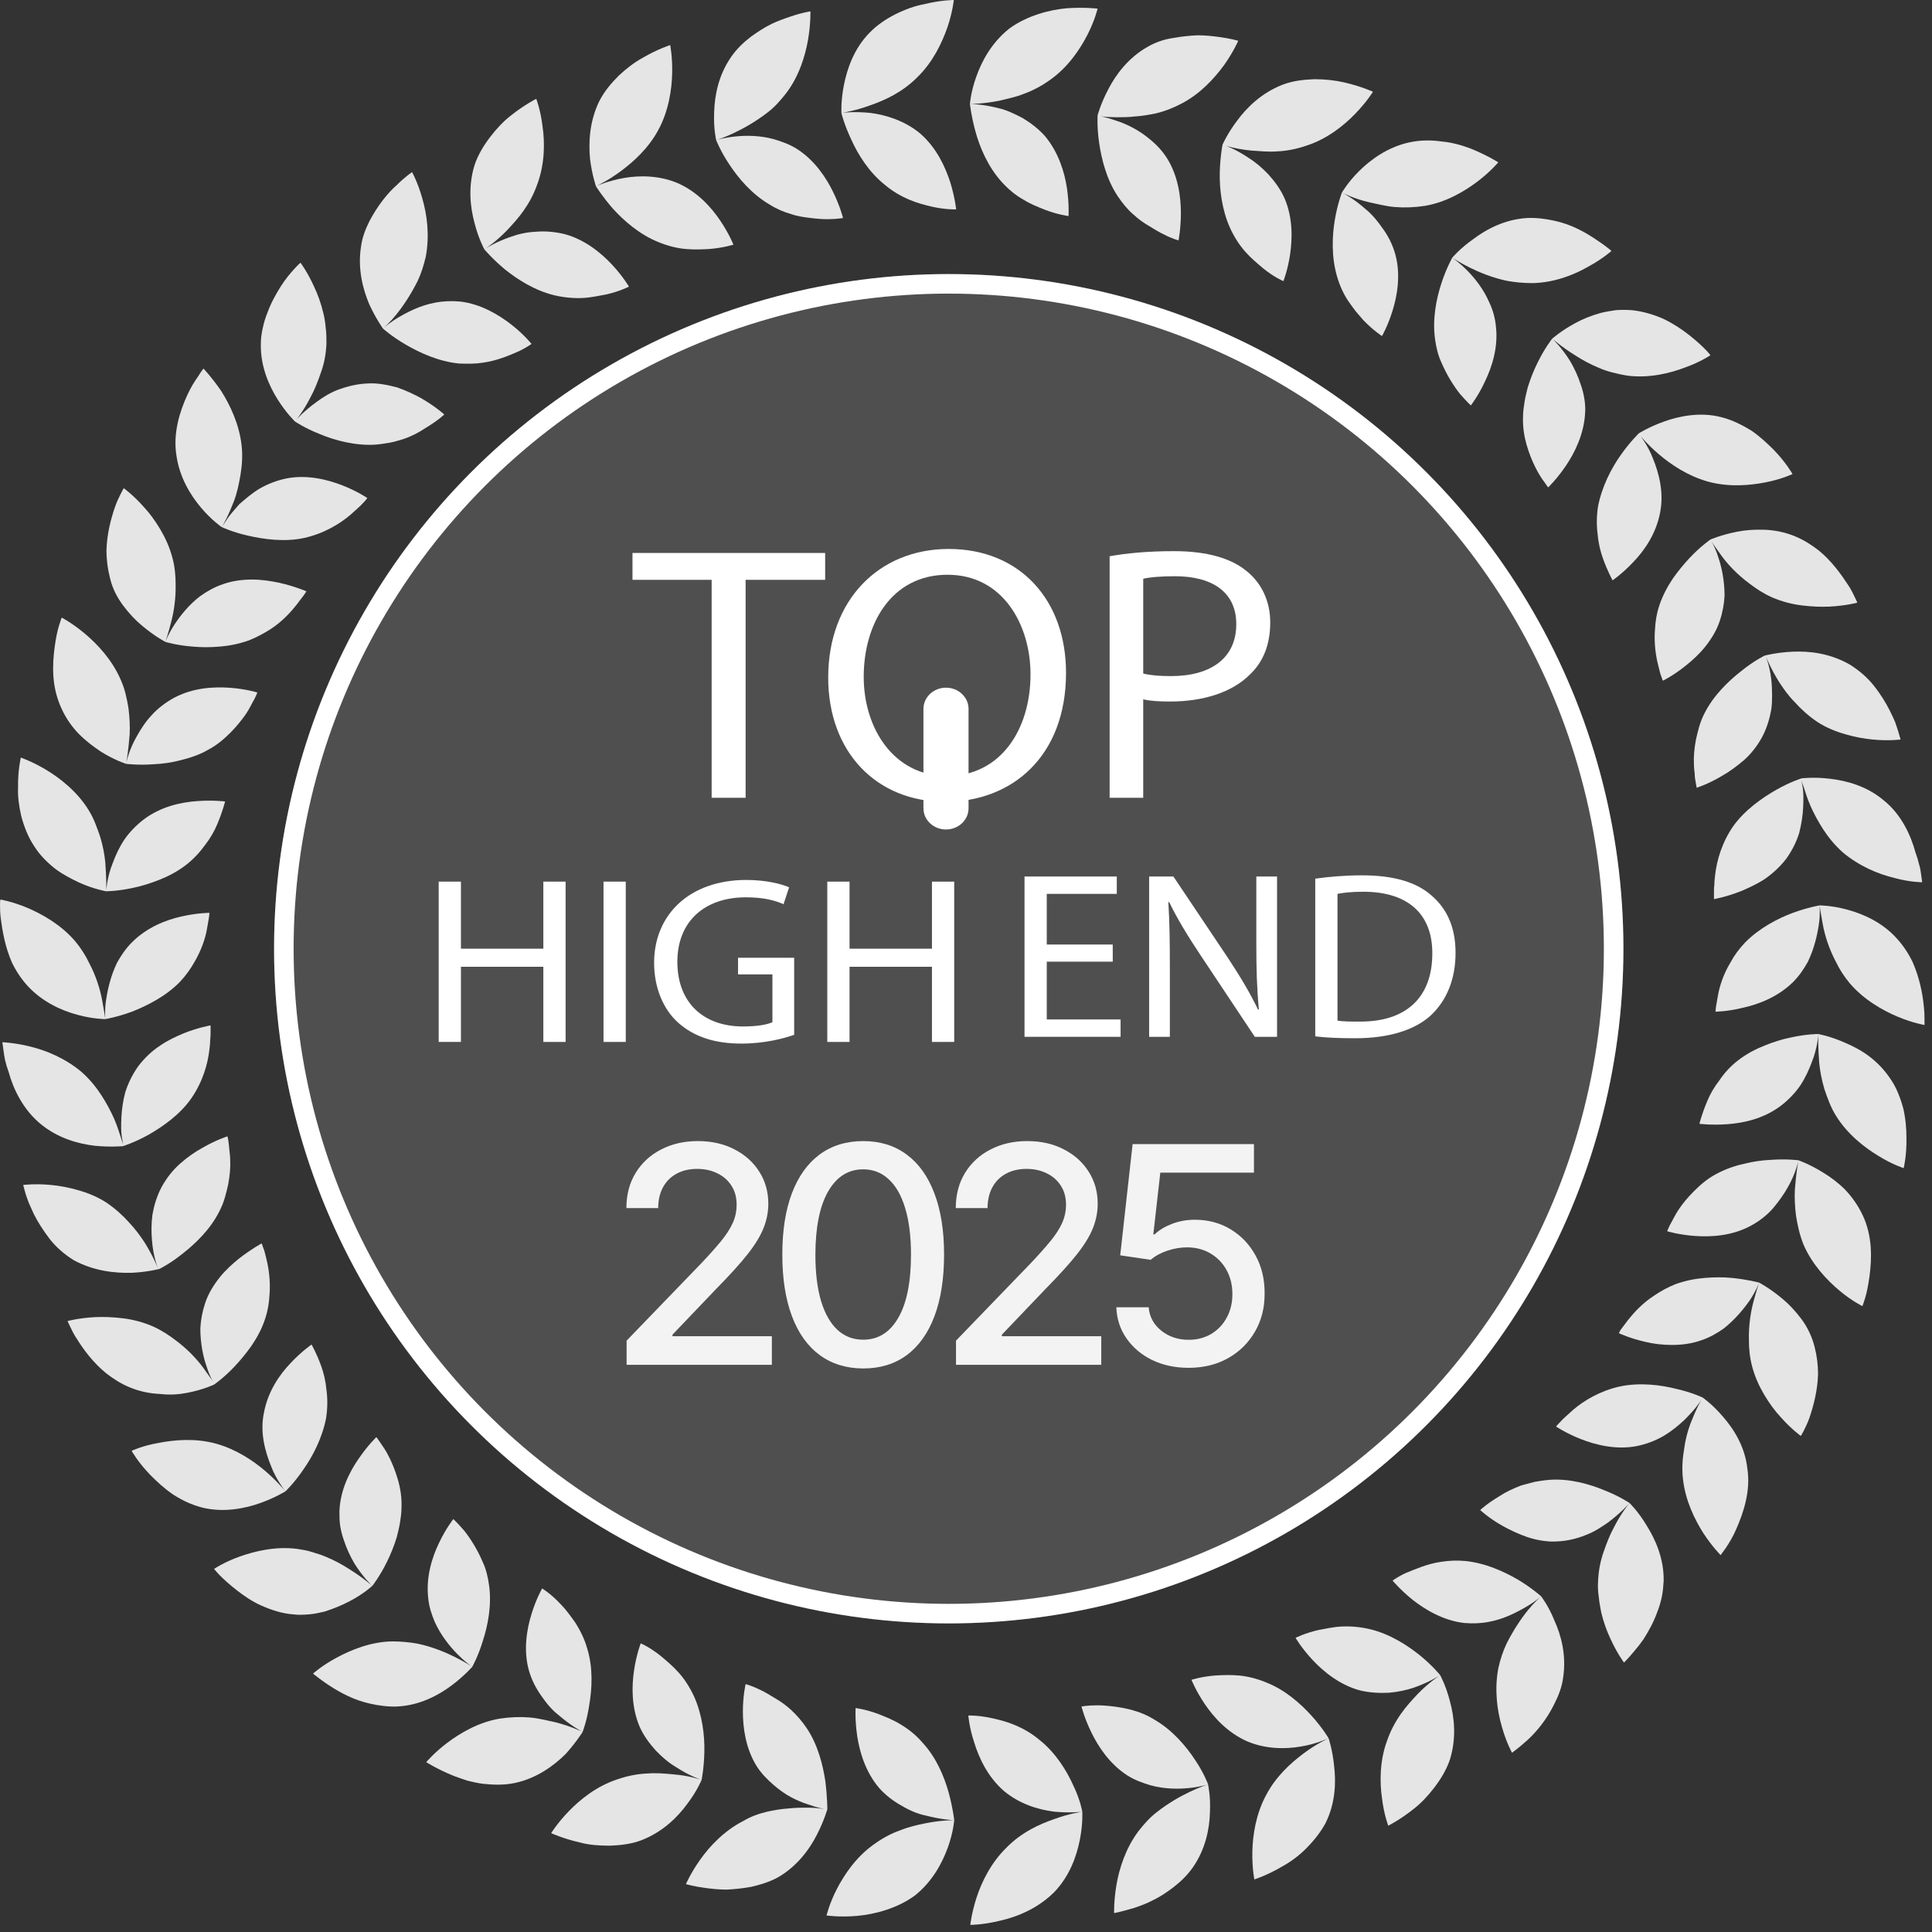 <?xml version="1.0" encoding="UTF-8"?> <svg xmlns="http://www.w3.org/2000/svg" width="191" height="191" viewBox="0 0 191 191" fill="none"><rect x="0" y="0" width="191" height="191" fill="#333333" stroke="none"/><g clip-path="url(#clip0_2816_2868)"><circle data-figma-bg-blur-radius="29" cx="93.794" cy="93.793" r="66.7" fill="white" fill-opacity="0.14"></circle><circle data-figma-bg-blur-radius="29" cx="93.794" cy="93.793" r="65.733" stroke="white" stroke-width="1.933"></circle><path d="M178.065 130.367C177.482 129.592 176.822 128.894 176.201 128.39C174.958 127.343 173.909 126.801 173.909 126.801C173.909 126.801 172.783 126.491 171.191 126.335C170.375 126.258 169.482 126.258 168.55 126.335C167.579 126.413 166.608 126.607 165.637 126.956C164.861 127.266 164.162 127.654 163.54 128.08C162.336 128.855 161.482 129.824 160.899 130.561C160.627 130.949 160.356 131.259 160.2 131.491C160.123 131.646 160.045 131.801 160.045 131.801C160.045 131.801 161.094 132.305 162.647 132.654C163.424 132.848 164.356 132.964 165.288 132.964C166.22 132.964 167.23 132.848 168.201 132.499C169.016 132.228 169.754 131.801 170.414 131.336C171.54 130.445 172.395 129.398 173.016 128.506C173.599 127.615 173.871 126.917 173.909 126.801C173.871 126.917 173.638 127.615 173.366 128.623C173.094 129.631 172.861 130.987 172.9 132.499C172.9 133.313 172.977 134.166 173.21 135.058C173.482 136.104 173.909 137.035 174.414 137.887C174.919 138.74 175.463 139.477 176.007 140.058C177.055 141.26 178.026 141.958 178.026 141.958C178.026 141.958 178.143 141.803 178.298 141.493C178.453 141.183 178.686 140.717 178.881 140.175C179.269 139.05 179.696 137.461 179.735 135.833C179.735 134.941 179.618 134.011 179.385 133.119C179.114 132.073 178.648 131.142 178.065 130.367Z" fill="#E5E5E5"></path><path d="M184.161 120.171C183.695 119.163 183.073 118.31 182.413 117.613C181.714 116.915 180.976 116.372 180.277 115.946C178.918 115.093 177.792 114.705 177.792 114.705C177.792 114.705 176.627 114.55 175.034 114.667C174.219 114.705 173.325 114.822 172.432 115.054C171.5 115.248 170.529 115.597 169.675 116.062C168.782 116.527 168.083 117.148 167.461 117.768C166.84 118.388 166.335 119.008 165.947 119.59C165.558 120.171 165.325 120.714 165.092 121.102C164.898 121.489 164.82 121.722 164.82 121.722C164.82 121.722 165.947 122.071 167.539 122.187C169.17 122.303 171.189 122.187 173.015 121.218C173.908 120.753 174.685 120.132 175.267 119.473C175.85 118.776 176.355 118.078 176.743 117.38C177.52 116.023 177.753 114.899 177.792 114.744C177.753 114.899 177.559 116.062 177.442 117.613C177.403 118.388 177.442 119.28 177.559 120.21C177.714 121.14 177.908 122.071 178.297 123.04C179.151 125.017 180.627 126.567 181.831 127.575C183.073 128.622 184.122 129.126 184.122 129.126C184.122 129.126 184.238 128.816 184.394 128.312C184.549 127.808 184.704 127.033 184.821 126.18C184.938 125.288 185.015 124.319 184.938 123.272C184.86 122.226 184.627 121.14 184.161 120.171Z" fill="#E5E5E5"></path><path d="M188.162 109.589C187.89 108.581 187.502 107.534 186.88 106.643C186.259 105.712 185.521 104.976 184.744 104.394C183.968 103.813 183.113 103.387 182.375 103.076C180.9 102.417 179.734 102.224 179.734 102.224C179.734 102.224 178.569 102.224 177.016 102.573C176.239 102.728 175.346 102.999 174.492 103.348C173.598 103.697 172.705 104.162 171.889 104.782C171.074 105.402 170.453 106.1 169.987 106.798C169.443 107.496 169.054 108.193 168.783 108.852C168.239 110.132 168.006 111.101 168.006 111.101C168.006 111.101 169.171 111.256 170.763 111.14C172.394 111.023 174.336 110.597 176.006 109.356C176.783 108.775 177.482 108.038 177.987 107.302C178.492 106.527 178.841 105.751 179.113 105.015C179.696 103.58 179.734 102.379 179.773 102.224C179.734 102.379 179.734 103.542 179.851 105.092C179.929 105.868 180.084 106.72 180.356 107.651C180.666 108.542 180.977 109.473 181.521 110.326C182.647 112.147 184.356 113.465 185.715 114.28C187.074 115.132 188.201 115.481 188.201 115.481C188.201 115.481 188.511 114.241 188.473 112.458C188.473 111.605 188.395 110.597 188.162 109.589Z" fill="#E5E5E5"></path><path d="M190.181 99.394C190.064 98.192 189.754 96.641 189.093 95.129C188.705 94.315 188.2 93.54 187.579 92.842C186.103 91.175 184.2 90.361 182.647 89.935C181.093 89.508 179.889 89.508 179.889 89.508C179.889 89.508 178.724 89.702 177.248 90.245C175.773 90.788 173.908 91.757 172.51 93.191C171.928 93.811 171.462 94.432 171.112 95.091C170.374 96.292 169.986 97.533 169.831 98.463C169.753 98.928 169.675 99.316 169.637 99.587C169.598 99.859 169.598 100.014 169.598 100.014C169.598 100.014 170.763 100.014 172.316 99.626C173.908 99.277 175.773 98.541 177.248 97.106C177.87 96.486 178.336 95.788 178.724 95.091C179.346 93.811 179.656 92.455 179.812 91.408C179.967 90.361 179.889 89.625 179.889 89.47C179.889 89.586 180.006 90.323 180.2 91.369C180.394 92.416 180.783 93.734 181.482 95.052C181.831 95.788 182.297 96.525 182.88 97.223C184.278 98.851 186.142 99.897 187.618 100.518C189.093 101.138 190.259 101.332 190.259 101.332C190.259 101.332 190.259 101.138 190.259 100.789C190.259 100.518 190.259 100.014 190.181 99.394Z" fill="#E5E5E5"></path><path d="M152.354 157.812C152.354 157.812 151.5 157.037 150.101 156.184C148.703 155.37 146.839 154.517 144.859 154.323C144.043 154.246 143.227 154.285 142.49 154.401C141.091 154.595 139.926 155.137 139.033 155.486C138.179 155.874 137.674 156.262 137.674 156.262C137.674 156.262 138.412 157.153 139.654 158.161C140.897 159.13 142.684 160.216 144.742 160.448C145.596 160.526 146.451 160.487 147.228 160.332C148.664 160.061 149.868 159.44 150.8 158.898C151.694 158.394 152.276 157.89 152.354 157.812C152.237 157.928 151.694 158.394 151.034 159.208C150.373 160.022 149.597 161.185 148.936 162.503C148.587 163.239 148.315 164.053 148.121 164.945C147.732 167.038 148.004 169.093 148.47 170.682C148.898 172.233 149.48 173.279 149.48 173.279C149.48 173.279 150.14 172.814 151.034 172C151.927 171.186 152.936 169.946 153.674 168.434C154.063 167.658 154.412 166.806 154.529 165.875C154.878 163.666 154.335 161.65 153.674 160.216C153.092 158.743 152.354 157.812 152.354 157.812Z" fill="#E5E5E5"></path><path d="M161.094 148.587C161.094 148.587 160.123 147.928 158.647 147.346C157.171 146.726 155.152 146.145 153.171 146.3C152.666 146.339 152.2 146.416 151.734 146.494C151.268 146.61 150.841 146.726 150.414 146.842C149.598 147.153 148.86 147.501 148.278 147.889C147.695 148.238 147.19 148.587 146.841 148.858C146.491 149.13 146.336 149.285 146.336 149.285C146.336 149.285 147.19 150.099 148.588 150.874C149.287 151.262 150.103 151.649 150.996 151.959C151.462 152.115 151.928 152.231 152.433 152.308C152.938 152.386 153.443 152.425 153.948 152.386C154.919 152.347 155.89 152.115 156.744 151.766C157.598 151.456 158.336 150.952 158.958 150.525C160.2 149.595 160.977 148.742 161.094 148.587C160.977 148.742 160.239 149.634 159.54 151.029C159.152 151.727 158.841 152.541 158.531 153.433C158.22 154.324 158.026 155.293 157.987 156.34C157.948 156.883 157.987 157.425 158.064 157.929C158.103 158.433 158.22 158.937 158.298 159.402C158.531 160.371 158.841 161.224 159.191 161.961C159.851 163.434 160.55 164.364 160.55 164.364C160.55 164.364 160.783 164.132 161.133 163.744C161.482 163.318 161.987 162.775 162.492 162.038C162.958 161.302 163.463 160.41 163.812 159.441C164.006 158.976 164.162 158.433 164.278 157.929C164.395 157.387 164.434 156.844 164.472 156.301C164.511 154.092 163.657 152.192 162.803 150.835C161.948 149.401 161.094 148.587 161.094 148.587Z" fill="#E5E5E5"></path><path d="M170.337 140.058C169.289 138.817 168.318 138.158 168.318 138.158C168.318 138.158 167.269 137.655 165.716 137.306C164.201 136.918 162.104 136.647 160.124 137.073C158.182 137.499 156.589 138.469 155.541 139.36C155.036 139.825 154.57 140.213 154.298 140.523C153.987 140.833 153.832 141.027 153.832 141.027C153.832 141.027 154.803 141.686 156.279 142.268C157.755 142.849 159.774 143.353 161.793 142.965C162.764 142.772 163.658 142.423 164.473 141.957C165.25 141.492 165.91 140.95 166.493 140.407C167.036 139.864 167.502 139.36 167.813 138.934C168.124 138.546 168.279 138.236 168.318 138.158C168.279 138.236 168.124 138.507 167.891 138.973C167.658 139.438 167.386 140.058 167.114 140.756C166.842 141.492 166.609 142.345 166.493 143.275C166.337 144.167 166.26 145.175 166.376 146.183C166.609 148.354 167.541 150.214 168.396 151.571C169.289 152.928 170.104 153.742 170.104 153.742C170.104 153.742 170.299 153.471 170.609 153.044C170.92 152.579 171.308 151.959 171.658 151.145C172.357 149.555 173.095 147.385 172.745 145.175C172.512 143.043 171.425 141.298 170.337 140.058Z" fill="#E5E5E5"></path><path d="M118.142 173.978C117.248 172.621 115.928 171.071 114.219 170.063C113.481 169.597 112.743 169.287 112.044 169.094C111.384 168.9 110.724 168.783 110.103 168.706C109.481 168.628 108.937 168.59 108.471 168.59C107.539 168.59 106.918 168.706 106.918 168.706C106.918 168.706 107.19 169.83 107.889 171.264C108.588 172.699 109.714 174.404 111.462 175.529C112.2 175.994 112.976 176.265 113.753 176.498C116.588 177.273 119.229 176.459 119.462 176.42C119.19 176.459 116.627 177.351 114.336 179.172C113.675 179.676 113.093 180.335 112.549 181.033C111.268 182.739 110.646 184.755 110.374 186.344C110.103 187.933 110.141 189.135 110.141 189.135C110.141 189.135 110.918 188.98 112.083 188.631C112.666 188.437 113.326 188.205 113.986 187.856C114.646 187.546 115.345 187.081 116.006 186.577C116.705 186.034 117.365 185.414 117.909 184.638C119.19 182.816 119.579 180.762 119.617 179.134C119.695 177.544 119.423 176.381 119.423 176.381C119.423 176.381 119.035 175.296 118.142 173.978Z" fill="#E5E5E5"></path><path d="M131.345 171.845C131.345 171.845 130.762 170.837 129.675 169.636C128.588 168.434 127.073 167.077 125.209 166.341C124.277 165.953 123.345 165.72 122.49 165.643C121.636 165.565 120.82 165.604 120.121 165.643C118.723 165.759 117.791 166.069 117.791 166.069C117.791 166.069 118.218 167.155 119.111 168.473C120.005 169.791 121.364 171.303 123.306 172.155C125.131 172.931 127.112 172.931 128.626 172.659C130.063 172.427 131.151 171.923 131.345 171.845C131.19 171.923 130.102 172.427 128.859 173.357C127.617 174.288 126.141 175.606 125.17 177.466C124.16 179.327 123.849 181.42 123.811 183.01C123.772 184.638 124.005 185.801 124.005 185.801C124.005 185.801 125.248 185.413 126.762 184.521C127.539 184.095 128.354 183.514 129.092 182.777C129.83 182.041 130.529 181.188 131.034 180.257C132.044 178.242 132.083 176.148 131.889 174.559C131.733 172.97 131.345 171.845 131.345 171.845Z" fill="#E5E5E5"></path><path d="M142.374 165.605C142.374 165.605 141.636 164.675 140.393 163.667C139.15 162.659 137.403 161.535 135.461 161.069C134.49 160.837 133.519 160.759 132.665 160.798C131.771 160.837 131.034 161.031 130.335 161.147C128.975 161.457 128.082 161.922 128.082 161.922C128.082 161.922 128.665 162.93 129.752 164.093C130.839 165.256 132.432 166.574 134.451 167.117C135.422 167.349 136.354 167.388 137.286 167.349C138.218 167.272 139.073 167.078 139.772 166.845C141.209 166.342 142.218 165.721 142.374 165.605C142.218 165.721 141.248 166.342 140.16 167.466C139.616 168.047 139.034 168.667 138.49 169.443C137.946 170.218 137.48 171.071 137.131 172.079C136.393 174.056 136.393 176.188 136.626 177.777C136.82 179.405 137.247 180.491 137.247 180.491C137.247 180.491 138.412 179.909 139.772 178.824C140.471 178.281 141.17 177.545 141.791 176.731C142.413 175.916 142.995 174.986 143.345 173.939C144.005 171.807 143.772 169.753 143.345 168.202C142.956 166.652 142.374 165.605 142.374 165.605Z" fill="#E5E5E5"></path><path d="M81.597 176.11C81.364 174.52 80.859 172.504 79.772 170.876C79.306 170.179 78.762 169.558 78.219 169.054C77.714 168.589 77.17 168.202 76.626 167.891C76.121 167.581 75.617 167.271 75.189 167.077C74.335 166.651 73.714 166.496 73.714 166.496C73.714 166.496 73.442 167.62 73.442 169.209C73.442 170.799 73.714 172.853 74.801 174.598C75.267 175.334 75.85 175.916 76.471 176.458C77.015 176.924 77.597 177.35 78.18 177.66C78.762 177.97 79.306 178.203 79.811 178.358C80.782 178.707 81.52 178.862 81.675 178.862C81.559 178.862 80.821 178.707 79.772 178.707C79.228 178.707 78.646 178.707 77.986 178.784C77.325 178.823 76.626 178.939 75.888 179.094C75.073 179.288 74.257 179.56 73.481 180.025C71.578 180.994 70.141 182.545 69.209 183.863C68.277 185.181 67.811 186.266 67.811 186.266C67.811 186.266 68.587 186.499 69.791 186.654C70.374 186.731 71.073 186.809 71.85 186.809C72.626 186.77 73.403 186.692 74.257 186.537C75.112 186.344 76.005 186.072 76.821 185.646C78.762 184.56 80.005 182.855 80.743 181.42C81.481 179.986 81.792 178.862 81.792 178.862C81.792 178.862 81.792 177.699 81.597 176.11Z" fill="#E5E5E5"></path><path d="M91.228 172.311C90.568 171.535 89.83 170.954 89.053 170.489C88.315 170.024 87.577 169.752 86.917 169.481C85.597 168.977 84.587 168.861 84.587 168.861C84.587 168.861 84.509 170.024 84.742 171.613C84.975 173.164 85.558 175.179 86.917 176.769C87.577 177.505 88.354 178.087 89.131 178.513C89.907 178.978 90.723 179.327 91.5 179.482C92.975 179.87 94.179 179.947 94.335 179.947C94.179 179.947 93.014 179.947 91.461 180.258C90.684 180.413 89.83 180.606 88.975 180.955C88.082 181.265 87.228 181.731 86.373 182.351C84.626 183.591 83.46 185.336 82.723 186.77C81.985 188.204 81.713 189.367 81.713 189.367C81.713 189.367 82.995 189.561 84.742 189.406C86.49 189.251 88.703 188.67 90.451 187.39C92.199 185.995 93.17 184.134 93.713 182.622C94.257 181.11 94.335 179.947 94.335 179.947C94.335 179.947 94.218 178.784 93.791 177.234C93.364 175.683 92.587 173.784 91.228 172.311Z" fill="#E5E5E5"></path><path d="M106.102 176.498C105.441 175.025 104.354 173.28 102.801 172.04C102.024 171.381 101.208 170.916 100.393 170.567C99.577 170.218 98.8 170.024 98.101 169.869C96.742 169.559 95.732 169.598 95.732 169.598C95.732 169.598 95.81 170.761 96.315 172.273C96.781 173.784 97.635 175.645 99.228 177.041C100.742 178.32 102.606 178.901 104.16 179.095C105.675 179.25 106.878 179.134 107.034 179.095C106.878 179.134 105.713 179.289 104.238 179.832C102.762 180.336 100.975 181.15 99.499 182.662C97.985 184.135 97.053 186.034 96.548 187.585C96.043 189.135 95.927 190.298 95.927 190.298C95.927 190.298 97.208 190.298 98.917 189.872C99.771 189.678 100.703 189.368 101.636 188.903C102.568 188.438 103.461 187.817 104.238 187.042C105.791 185.414 106.451 183.437 106.762 181.848C107.073 180.258 106.995 179.095 106.995 179.095C106.995 179.095 106.801 177.932 106.102 176.498Z" fill="#E5E5E5"></path><path d="M46.682 164.79C46.682 164.79 47.264 163.782 47.73 162.231C48.235 160.681 48.624 158.704 48.352 156.727C48.235 155.874 48.041 155.098 47.73 154.439C47.187 153.16 46.488 152.075 45.905 151.338C45.594 150.989 45.323 150.679 45.128 150.485C44.934 150.292 44.818 150.175 44.818 150.175C44.818 150.175 44.08 151.106 43.42 152.501C42.721 153.935 42.099 155.874 42.332 157.967C42.41 158.859 42.682 159.634 42.992 160.37C44.196 163.007 46.449 164.635 46.682 164.79C46.449 164.635 44.196 163.123 41.322 162.503C40.507 162.348 39.614 162.27 38.759 162.27C36.623 162.309 34.681 163.123 33.245 163.898C31.808 164.673 30.953 165.449 30.953 165.449C30.953 165.449 31.108 165.604 31.38 165.798C31.652 165.991 32.041 166.302 32.584 166.65C33.594 167.309 34.992 168.085 36.623 168.434C37.478 168.627 38.41 168.744 39.303 168.705C41.517 168.589 43.381 167.581 44.662 166.612C45.905 165.681 46.682 164.79 46.682 164.79Z" fill="#E5E5E5"></path><path d="M57.596 171.225C57.596 171.225 58.023 170.139 58.256 168.55C58.528 166.961 58.644 164.906 58.062 163.007C57.79 162.038 57.362 161.185 56.897 160.448C56.663 160.099 56.392 159.75 56.159 159.44C55.926 159.13 55.654 158.82 55.421 158.587C54.45 157.541 53.595 157.037 53.595 157.037C53.595 157.037 53.013 158.045 52.547 159.557C52.081 161.068 51.731 163.084 52.275 165.1C52.547 166.069 52.974 166.883 53.518 167.659C54.023 168.395 54.605 169.093 55.227 169.558C56.392 170.566 57.44 171.147 57.596 171.225C57.44 171.147 56.392 170.643 54.877 170.256C54.1 170.101 53.285 169.868 52.353 169.791C51.42 169.713 50.411 169.752 49.401 169.907C47.304 170.256 45.479 171.341 44.197 172.31C42.915 173.279 42.139 174.21 42.139 174.21C42.139 174.21 43.226 174.908 44.857 175.567C45.284 175.722 45.712 175.877 46.178 176.032C46.644 176.148 47.149 176.264 47.692 176.342C48.741 176.458 49.828 176.497 50.916 176.264C53.09 175.799 54.799 174.52 55.926 173.396C56.974 172.233 57.596 171.225 57.596 171.225Z" fill="#E5E5E5"></path><path d="M69.363 175.955C69.363 175.955 69.596 174.83 69.634 173.202C69.673 171.613 69.44 169.558 68.625 167.736C68.198 166.806 67.693 166.031 67.11 165.372C66.528 164.713 65.906 164.209 65.362 163.744C64.275 162.852 63.343 162.464 63.343 162.464C63.343 162.464 62.916 163.55 62.683 165.139C62.45 166.69 62.411 168.744 63.226 170.683C63.615 171.574 64.197 172.349 64.819 173.047C65.44 173.706 66.139 174.288 66.799 174.675C68.081 175.528 69.207 175.916 69.363 175.955C69.168 175.916 68.081 175.528 66.528 175.412C65.751 175.334 64.858 175.257 63.925 175.334C62.993 175.373 62.023 175.567 61.013 175.916C58.993 176.575 57.362 177.893 56.236 179.056C55.11 180.219 54.488 181.227 54.488 181.227C54.488 181.227 55.653 181.769 57.362 182.157C58.217 182.39 59.226 182.467 60.275 182.467C61.324 182.428 62.411 182.312 63.421 181.924C65.518 181.11 66.994 179.637 67.926 178.358C68.935 177.04 69.363 175.955 69.363 175.955Z" fill="#E5E5E5"></path><path d="M18.525 137.694C20.117 137.384 21.166 136.88 21.166 136.88C21.166 136.88 22.137 136.221 23.224 135.058C23.768 134.477 24.35 133.779 24.894 133.003C25.438 132.189 25.904 131.337 26.214 130.367C26.486 129.553 26.603 128.778 26.642 128.042C26.758 126.607 26.564 125.367 26.331 124.436C26.214 123.971 26.137 123.584 26.02 123.351C25.942 123.08 25.865 122.925 25.865 122.925C25.865 122.925 24.855 123.467 23.612 124.436C22.991 124.94 22.292 125.561 21.709 126.297C21.127 127.034 20.583 127.886 20.272 128.856C20 129.67 19.845 130.523 19.806 131.337C19.806 132.771 20.078 134.128 20.428 135.097C20.738 136.105 21.127 136.725 21.204 136.841C21.166 136.725 20.738 136.105 20.117 135.252C19.496 134.399 18.564 133.391 17.36 132.5C16.699 131.996 16 131.53 15.146 131.143C14.175 130.716 13.127 130.445 12.156 130.329C11.185 130.212 10.253 130.174 9.437 130.212C7.806 130.29 6.68 130.6 6.68 130.6C6.68 130.6 6.757 130.794 6.913 131.104C7.068 131.414 7.262 131.879 7.612 132.383C8.233 133.391 9.204 134.709 10.486 135.756C11.185 136.299 11.961 136.802 12.816 137.151C13.826 137.578 14.874 137.772 15.845 137.81C16.816 137.927 17.748 137.849 18.525 137.694Z" fill="#E5E5E5"></path><path d="M25.75 148.586C27.265 148.044 28.235 147.423 28.235 147.423C28.235 147.423 29.09 146.609 29.983 145.291C30.915 143.973 31.847 142.19 32.236 140.213C32.391 139.205 32.391 138.275 32.275 137.422C32.197 136.53 32.003 135.755 31.77 135.096C31.304 133.778 30.799 132.925 30.799 132.925C30.799 132.925 29.828 133.584 28.74 134.747C27.614 135.91 26.488 137.577 26.099 139.632C25.672 141.609 26.216 143.508 26.799 144.942C27.07 145.679 27.42 146.26 27.692 146.687C27.964 147.113 28.158 147.385 28.235 147.462C28.003 147.191 25.362 143.857 21.4 142.733C19.342 142.151 17.206 142.345 15.653 142.655C14.06 142.927 13.012 143.431 13.012 143.431C13.012 143.431 13.633 144.555 14.876 145.834C15.497 146.454 16.235 147.152 17.09 147.734C17.983 148.315 18.954 148.78 20.041 149.052C22.138 149.556 24.235 149.129 25.75 148.586Z" fill="#E5E5E5"></path><path d="M34.528 158.317C35.965 157.58 36.819 156.766 36.819 156.766C36.819 156.766 37.557 155.836 38.256 154.402C38.605 153.704 38.955 152.851 39.227 151.96C39.343 151.494 39.46 151.029 39.538 150.564C39.615 150.06 39.693 149.595 39.693 149.052C39.732 148.044 39.576 147.114 39.343 146.3C39.11 145.486 38.8 144.71 38.489 144.09C38.178 143.431 37.829 142.966 37.596 142.617C37.363 142.268 37.207 142.074 37.207 142.074C37.207 142.074 36.353 142.889 35.46 144.207C34.566 145.486 33.634 147.308 33.557 149.401C33.557 149.905 33.557 150.37 33.634 150.874C33.712 151.339 33.829 151.804 33.984 152.231C34.256 153.084 34.644 153.898 35.032 154.557C35.848 155.875 36.703 156.689 36.819 156.805C36.703 156.689 35.809 155.914 34.489 155.1C33.829 154.673 33.052 154.247 32.197 153.898C31.77 153.704 31.304 153.588 30.838 153.433C30.372 153.278 29.867 153.2 29.362 153.123C27.226 152.851 25.168 153.355 23.654 153.898C22.139 154.441 21.168 155.1 21.168 155.1C21.168 155.1 21.362 155.371 21.75 155.759C22.139 156.146 22.683 156.65 23.382 157.193C24.081 157.736 24.896 158.317 25.867 158.743C26.838 159.17 27.887 159.519 28.974 159.596C29.518 159.674 30.061 159.635 30.566 159.596C31.071 159.557 31.576 159.441 32.081 159.325C32.935 159.054 33.79 158.705 34.528 158.317Z" fill="#E5E5E5"></path><path d="M2.682 97.416C4.157 99.044 6.06 99.897 7.653 100.324C9.206 100.75 10.41 100.75 10.41 100.75C10.41 100.75 11.575 100.556 13.051 100.014C14.527 99.432 16.391 98.502 17.789 97.067C18.372 96.447 18.838 95.788 19.187 95.168C19.925 93.927 20.313 92.726 20.469 91.795C20.546 91.33 20.624 90.942 20.663 90.671C20.702 90.4 20.702 90.245 20.702 90.245C20.702 90.245 19.537 90.245 17.983 90.594C16.391 90.942 14.527 91.679 13.051 93.152C12.43 93.772 11.963 94.47 11.575 95.168C10.954 96.447 10.643 97.804 10.488 98.851C10.332 99.897 10.41 100.634 10.41 100.789C10.41 100.673 10.294 99.936 10.099 98.889C9.905 97.843 9.517 96.525 8.818 95.207C8.468 94.47 8.002 93.734 7.42 93.036C6.022 91.408 4.157 90.361 2.682 89.741C1.206 89.121 0.041 88.927 0.041 88.927C0.041 88.927 0.002 89.043 0.002 89.392C0.002 89.741 0.002 90.245 0.08 90.826C0.235 92.028 0.507 93.617 1.167 95.129C1.555 95.943 2.06 96.719 2.682 97.416Z" fill="#E5E5E5"></path><path d="M4.04 111.139C5.749 112.535 7.73 113.077 9.361 113.271C10.953 113.426 12.157 113.31 12.157 113.31C12.157 113.31 13.283 112.961 14.681 112.186C16.041 111.411 17.788 110.209 18.915 108.581C20.041 106.953 20.546 105.169 20.701 103.774C20.74 103.425 20.779 103.115 20.779 102.805C20.818 102.495 20.818 102.262 20.818 102.029C20.818 101.603 20.818 101.37 20.818 101.37C20.818 101.37 19.652 101.564 18.177 102.146C17.439 102.456 16.584 102.843 15.808 103.386C15.031 103.89 14.293 104.588 13.672 105.402C13.089 106.216 12.662 107.108 12.39 107.96C12.157 108.813 12.041 109.705 12.002 110.441C11.963 111.217 11.963 111.914 12.041 112.38C12.118 112.884 12.196 113.194 12.196 113.271C12.196 113.194 12.079 112.845 11.924 112.38C11.769 111.914 11.575 111.255 11.264 110.558C10.953 109.86 10.526 109.046 10.021 108.271C9.516 107.495 8.895 106.72 8.118 106.022C7.303 105.324 6.409 104.782 5.516 104.355C4.623 103.929 3.768 103.658 2.992 103.464C1.438 103.076 0.234 103.037 0.234 103.037C0.234 103.037 0.273 103.347 0.351 103.89C0.39 104.161 0.429 104.472 0.506 104.82C0.584 105.169 0.7 105.557 0.856 105.983C1.322 107.689 2.293 109.705 4.04 111.139Z" fill="#E5E5E5"></path><path d="M13.01 125.832C14.641 125.754 15.767 125.444 15.767 125.444C15.767 125.444 16.816 124.94 18.058 123.932C19.301 122.963 20.816 121.529 21.709 119.707C22.175 118.815 22.369 117.923 22.564 117.071C22.719 116.218 22.797 115.404 22.758 114.706C22.758 114.357 22.719 114.047 22.68 113.737C22.641 113.427 22.641 113.194 22.602 113C22.564 112.574 22.486 112.341 22.486 112.341C22.486 112.341 21.36 112.69 19.962 113.504C19.262 113.892 18.525 114.396 17.787 115.055C17.088 115.675 16.466 116.45 15.961 117.381C15.495 118.272 15.223 119.203 15.068 120.094C14.952 120.986 14.952 121.878 15.029 122.653C15.146 124.203 15.573 125.289 15.651 125.444C15.573 125.289 15.146 124.203 14.33 122.885C13.903 122.226 13.398 121.529 12.738 120.831C12.117 120.133 11.379 119.474 10.524 118.893C9.631 118.311 8.66 117.923 7.689 117.652C6.757 117.381 5.864 117.226 5.048 117.148C3.456 116.993 2.291 117.148 2.291 117.148C2.291 117.148 2.369 117.458 2.524 118.001C2.602 118.272 2.718 118.544 2.835 118.893C2.99 119.241 3.145 119.59 3.34 120.017C3.728 120.792 4.272 121.645 4.893 122.459C5.514 123.273 6.369 124.01 7.301 124.591C9.32 125.676 11.379 125.87 13.01 125.832Z" fill="#E5E5E5"></path><path d="M12.195 59.892C12.778 60.667 13.438 61.365 14.059 61.869C15.302 62.916 16.351 63.459 16.351 63.459C16.351 63.459 17.477 63.807 19.069 63.924C19.885 64.001 20.778 64.001 21.71 63.924C22.681 63.846 23.652 63.652 24.623 63.303C25.4 62.993 26.099 62.606 26.72 62.218C27.924 61.443 28.778 60.474 29.361 59.737C29.633 59.349 29.905 59.039 30.06 58.807C30.215 58.574 30.293 58.458 30.293 58.458C30.293 58.458 29.128 57.954 27.575 57.605C26.798 57.45 25.905 57.295 24.934 57.295C24.002 57.295 22.992 57.411 22.021 57.76C21.205 58.032 20.468 58.458 19.807 58.923C18.681 59.776 17.827 60.861 17.244 61.753C16.662 62.645 16.39 63.342 16.351 63.459C16.39 63.342 16.623 62.645 16.895 61.598C17.166 60.59 17.399 59.233 17.361 57.721C17.361 56.907 17.283 56.016 17.05 55.163C16.778 54.116 16.351 53.186 15.846 52.333C15.341 51.48 14.797 50.744 14.254 50.162C13.205 48.961 12.234 48.263 12.234 48.263C12.234 48.263 12.118 48.456 11.962 48.767C11.807 49.077 11.574 49.542 11.38 50.085C10.991 51.209 10.564 52.759 10.525 54.426C10.525 55.318 10.642 56.248 10.875 57.14C11.108 58.187 11.613 59.117 12.195 59.892Z" fill="#E5E5E5"></path><path d="M6.099 70.087C6.565 71.095 7.186 71.948 7.846 72.607C8.545 73.304 9.283 73.847 9.982 74.312C11.342 75.165 12.468 75.514 12.468 75.514C12.468 75.514 13.633 75.669 15.225 75.553C16.002 75.514 16.934 75.398 17.827 75.165C18.759 74.933 19.73 74.623 20.585 74.118C21.478 73.653 22.177 73.033 22.798 72.413C23.42 71.793 23.925 71.134 24.313 70.591C24.701 70.009 24.934 69.467 25.167 69.079C25.362 68.691 25.439 68.459 25.439 68.459C25.439 68.459 24.313 68.11 22.721 67.994C21.09 67.877 19.109 67.994 17.245 68.963C16.39 69.428 15.575 70.048 14.992 70.707C14.371 71.366 13.905 72.103 13.517 72.8C12.74 74.157 12.507 75.32 12.468 75.475C12.507 75.32 12.701 74.157 12.818 72.607C12.856 71.831 12.818 70.94 12.701 70.009C12.546 69.079 12.351 68.11 11.924 67.18C11.07 65.203 9.594 63.652 8.39 62.644C7.147 61.597 6.099 61.055 6.099 61.055C6.099 61.055 5.982 61.365 5.827 61.869C5.672 62.373 5.516 63.109 5.4 64.001C5.283 64.892 5.206 65.862 5.283 66.908C5.361 68.032 5.633 69.079 6.099 70.087Z" fill="#E5E5E5"></path><path d="M2.097 80.669C2.369 81.677 2.758 82.724 3.379 83.654C3.961 84.585 4.738 85.321 5.476 85.903C6.253 86.484 7.107 86.911 7.845 87.26C9.321 87.919 10.486 88.112 10.486 88.112C10.486 88.112 11.651 88.112 13.204 87.764C13.981 87.609 14.836 87.337 15.729 86.988C16.622 86.639 17.515 86.174 18.331 85.554C19.146 84.934 19.768 84.236 20.273 83.538C20.816 82.84 21.205 82.143 21.477 81.484C22.02 80.204 22.253 79.235 22.253 79.235C22.253 79.235 21.088 79.08 19.496 79.197C17.865 79.313 15.923 79.739 14.253 80.98C13.476 81.561 12.777 82.298 12.273 83.034C11.768 83.809 11.418 84.585 11.146 85.321C10.564 86.756 10.525 87.957 10.486 88.112C10.525 87.957 10.525 86.794 10.408 85.244C10.331 84.469 10.175 83.616 9.903 82.724C9.593 81.832 9.282 80.902 8.738 80.049C7.612 78.227 5.903 76.909 4.544 76.095C3.185 75.281 2.059 74.894 2.059 74.894C2.059 74.894 1.748 76.173 1.787 77.917C1.748 78.654 1.864 79.662 2.097 80.669Z" fill="#E5E5E5"></path><path d="M37.865 32.485C37.865 32.485 38.719 33.26 40.117 34.074C41.515 34.888 43.379 35.741 45.36 35.935C46.176 35.974 46.991 35.974 47.729 35.857C49.127 35.664 50.292 35.16 51.185 34.772C52.04 34.384 52.545 33.997 52.545 33.997C52.545 33.997 51.807 33.066 50.564 32.097C49.321 31.128 47.535 30.043 45.477 29.81C44.622 29.733 43.768 29.771 42.991 29.926C41.554 30.198 40.35 30.818 39.418 31.361C38.564 31.865 37.981 32.368 37.865 32.485C37.981 32.368 38.525 31.903 39.185 31.089C39.845 30.275 40.622 29.112 41.282 27.794C41.632 27.058 41.904 26.205 42.098 25.352C42.486 23.22 42.214 21.204 41.748 19.615C41.321 18.064 40.739 17.018 40.739 17.018C40.739 17.018 40.078 17.444 39.224 18.297C38.331 19.072 37.321 20.351 36.544 21.824C36.156 22.6 35.806 23.453 35.69 24.383C35.34 26.593 35.884 28.608 36.505 30.081C37.166 31.516 37.865 32.485 37.865 32.485Z" fill="#E5E5E5"></path><path d="M29.165 41.672C29.165 41.672 30.136 42.331 31.612 42.913C33.088 43.533 35.107 44.076 37.088 43.96C37.593 43.921 38.059 43.843 38.525 43.766C38.991 43.688 39.418 43.533 39.845 43.417C40.661 43.146 41.399 42.758 41.981 42.37C42.564 42.021 43.069 41.672 43.418 41.401C43.768 41.13 43.923 40.975 43.923 40.975C43.923 40.975 43.069 40.199 41.67 39.385C40.971 38.998 40.156 38.61 39.263 38.3C38.797 38.184 38.331 38.067 37.826 37.99C37.321 37.912 36.816 37.873 36.311 37.912C35.34 37.951 34.369 38.184 33.515 38.494C32.66 38.804 31.923 39.269 31.301 39.734C30.058 40.626 29.243 41.517 29.165 41.672C29.282 41.517 30.02 40.626 30.719 39.23C31.107 38.532 31.418 37.718 31.728 36.827C32.039 35.974 32.233 35.005 32.272 33.958C32.272 33.416 32.272 32.873 32.194 32.369C32.156 31.865 32.078 31.4 31.961 30.935C31.728 29.965 31.418 29.113 31.068 28.376C30.408 26.903 29.709 25.973 29.709 25.973C29.709 25.973 29.476 26.166 29.087 26.593C28.738 26.98 28.233 27.562 27.767 28.299C27.301 29.035 26.796 29.927 26.447 30.896C26.253 31.361 26.097 31.865 25.981 32.408C25.864 32.912 25.786 33.454 25.786 34.036C25.748 36.245 26.602 38.145 27.456 39.502C28.311 40.858 29.165 41.672 29.165 41.672Z" fill="#E5E5E5"></path><path d="M19.885 50.201C20.934 51.441 21.905 52.1 21.905 52.1C21.905 52.1 22.953 52.604 24.507 52.953C26.021 53.302 28.118 53.612 30.06 53.185C32.002 52.759 33.594 51.79 34.643 50.898C35.148 50.433 35.614 50.045 35.886 49.735C36.196 49.425 36.313 49.231 36.313 49.231C36.313 49.231 35.342 48.572 33.866 47.991C32.39 47.41 30.371 46.906 28.351 47.293C27.381 47.487 26.487 47.836 25.672 48.301C24.895 48.766 24.235 49.348 23.652 49.852C23.186 50.394 22.72 50.898 22.448 51.325C22.177 51.751 21.982 52.023 21.943 52.1C21.982 52.023 22.138 51.751 22.371 51.286C22.604 50.821 22.875 50.201 23.147 49.503C23.419 48.766 23.613 47.913 23.769 46.983C23.924 46.053 24.002 45.084 23.885 44.037C23.652 41.905 22.72 40.005 21.866 38.649C20.934 37.292 20.118 36.439 20.118 36.439C20.118 36.439 19.885 36.71 19.613 37.175C19.303 37.602 18.875 38.261 18.526 39.036C17.788 40.626 17.089 42.796 17.438 45.006C17.749 47.216 18.837 48.96 19.885 50.201Z" fill="#E5E5E5"></path><path d="M72.118 16.281C73.012 17.638 74.332 19.189 76.041 20.196C76.779 20.662 77.517 20.972 78.216 21.166C78.876 21.398 79.536 21.476 80.157 21.553C80.779 21.631 81.323 21.669 81.789 21.669C82.721 21.669 83.342 21.553 83.342 21.553C83.342 21.553 83.07 20.429 82.371 18.995C81.672 17.56 80.546 15.855 78.798 14.731C78.06 14.265 77.284 13.994 76.507 13.761C73.672 12.986 71.031 13.8 70.798 13.839C71.07 13.8 73.594 12.909 75.924 11.087C76.585 10.583 77.167 9.924 77.711 9.226C78.992 7.559 79.614 5.504 79.886 3.915C80.157 2.326 80.119 1.124 80.119 1.124C80.119 1.124 79.303 1.24 78.177 1.628C77.594 1.822 76.934 2.054 76.274 2.365C75.575 2.713 74.915 3.14 74.216 3.644C73.516 4.186 72.856 4.807 72.313 5.582C71.031 7.404 70.643 9.459 70.604 11.087C70.526 12.676 70.798 13.839 70.798 13.839C70.798 13.839 71.225 14.963 72.118 16.281Z" fill="#E5E5E5"></path><path d="M58.916 18.413C58.916 18.413 59.538 19.421 60.587 20.623C61.674 21.824 63.227 23.181 65.053 23.918C65.985 24.305 66.917 24.538 67.771 24.615C68.626 24.693 69.441 24.654 70.14 24.615C71.538 24.499 72.509 24.189 72.509 24.189C72.509 24.189 72.082 23.104 71.189 21.785C70.296 20.468 68.936 18.956 66.995 18.103C65.169 17.328 63.188 17.328 61.674 17.599C60.159 17.87 59.072 18.335 58.916 18.413C59.072 18.335 60.159 17.831 61.402 16.901C62.645 15.971 64.121 14.653 65.091 12.831C66.101 10.97 66.412 8.877 66.451 7.249C66.49 5.62 66.257 4.458 66.257 4.458C66.257 4.458 65.014 4.845 63.499 5.737C62.722 6.163 61.907 6.783 61.169 7.481C60.431 8.218 59.732 9.032 59.227 10.04C58.256 12.056 58.179 14.149 58.334 15.738C58.528 17.289 58.916 18.413 58.916 18.413Z" fill="#E5E5E5"></path><path d="M47.887 24.654C47.887 24.654 48.625 25.546 49.868 26.593C51.111 27.601 52.858 28.725 54.8 29.19C55.771 29.422 56.742 29.5 57.596 29.461C58.451 29.422 59.227 29.229 59.926 29.112C61.286 28.802 62.179 28.337 62.179 28.337C62.179 28.337 61.596 27.329 60.509 26.166C59.422 25.003 57.829 23.685 55.81 23.142C54.839 22.91 53.907 22.832 52.975 22.91C52.081 22.949 51.227 23.142 50.489 23.414C49.013 23.918 48.042 24.538 47.887 24.654C48.042 24.538 49.013 23.918 50.101 22.794C50.645 22.212 51.227 21.592 51.771 20.817C52.315 20.041 52.781 19.189 53.13 18.181C53.868 16.165 53.868 14.072 53.635 12.482C53.441 10.854 53.014 9.769 53.014 9.769C53.014 9.769 51.849 10.35 50.489 11.435C49.79 11.978 49.091 12.715 48.47 13.529C47.848 14.343 47.266 15.273 46.916 16.32C46.256 18.452 46.489 20.506 46.916 22.057C47.305 23.608 47.887 24.654 47.887 24.654Z" fill="#E5E5E5"></path><path d="M108.666 14.149C108.899 15.739 109.404 17.754 110.491 19.382C110.957 20.08 111.462 20.701 112.045 21.204C112.549 21.67 113.093 22.057 113.637 22.367C114.142 22.677 114.647 22.988 115.074 23.181C115.889 23.608 116.511 23.763 116.511 23.763C116.511 23.763 116.744 22.639 116.744 21.049C116.744 19.46 116.472 17.405 115.384 15.661C114.918 14.925 114.336 14.304 113.715 13.8C113.171 13.335 112.588 12.947 112.006 12.637C111.423 12.327 110.879 12.095 110.375 11.94C109.365 11.591 108.627 11.436 108.51 11.436C108.627 11.474 109.365 11.591 110.413 11.591C110.957 11.591 111.54 11.591 112.2 11.513C112.86 11.474 113.559 11.358 114.297 11.203C115.113 11.009 115.928 10.699 116.744 10.273C118.647 9.304 120.045 7.753 121.016 6.435C121.948 5.117 122.414 4.031 122.414 4.031C122.414 4.031 121.637 3.799 120.433 3.644C119.812 3.566 119.152 3.489 118.375 3.489C117.598 3.528 116.783 3.605 115.967 3.76C115.151 3.876 114.297 4.148 113.482 4.613C111.54 5.698 110.297 7.404 109.559 8.838C108.821 10.234 108.51 11.397 108.51 11.397C108.51 11.397 108.433 12.56 108.666 14.149Z" fill="#E5E5E5"></path><path d="M98.996 17.948C99.656 18.685 100.394 19.305 101.17 19.732C101.908 20.197 102.646 20.468 103.306 20.739C104.627 21.243 105.637 21.36 105.637 21.36C105.637 21.36 105.714 20.197 105.481 18.607C105.248 17.057 104.666 15.08 103.306 13.452C102.646 12.715 101.869 12.134 101.093 11.668C100.277 11.242 99.462 10.854 98.724 10.699C97.248 10.312 96.044 10.273 95.889 10.273C96.044 10.273 97.209 10.273 98.763 9.963C99.539 9.769 100.394 9.614 101.248 9.265C102.102 8.955 102.996 8.49 103.85 7.869C105.598 6.629 106.763 4.885 107.501 3.45C108.239 2.016 108.51 0.853 108.51 0.853C108.51 0.853 107.229 0.698 105.481 0.814C103.734 0.969 101.52 1.551 99.772 2.83C98.025 4.226 97.054 6.048 96.51 7.598C95.966 9.11 95.889 10.273 95.889 10.273C95.889 10.273 96.005 11.436 96.432 12.986C96.86 14.576 97.675 16.475 98.996 17.948Z" fill="#E5E5E5"></path><path d="M90.994 13.219C89.48 11.94 87.577 11.359 86.062 11.165C84.548 11.01 83.344 11.126 83.188 11.165C83.344 11.126 84.509 10.971 85.984 10.428C87.46 9.924 89.247 9.11 90.723 7.598C92.237 6.125 93.13 4.226 93.674 2.675C94.179 1.163 94.296 0 94.296 0C94.296 0 93.014 0 91.305 0.427C90.451 0.582 89.48 0.931 88.548 1.396C87.616 1.861 86.684 2.481 85.946 3.257C84.392 4.846 83.732 6.862 83.421 8.451C83.111 10.041 83.188 11.204 83.188 11.204C83.188 11.204 83.46 12.328 84.159 13.801C84.819 15.274 85.907 17.018 87.46 18.259C88.237 18.918 89.053 19.383 89.868 19.732C90.684 20.081 91.46 20.275 92.121 20.43C93.48 20.74 94.528 20.701 94.528 20.701C94.528 20.701 94.412 19.538 93.946 18.026C93.441 16.476 92.587 14.615 90.994 13.219Z" fill="#E5E5E5"></path><path d="M143.579 25.469C143.579 25.469 142.997 26.477 142.492 28.027C141.987 29.578 141.599 31.555 141.871 33.532C141.987 34.385 142.181 35.16 142.492 35.819C143.036 37.098 143.735 38.184 144.317 38.92C144.628 39.269 144.9 39.579 145.094 39.773C145.288 39.967 145.405 40.083 145.405 40.083C145.405 40.083 146.143 39.153 146.803 37.718C147.502 36.284 148.123 34.346 147.89 32.291C147.813 31.438 147.58 30.624 147.23 29.888C146.065 27.213 143.813 25.662 143.579 25.469C143.813 25.624 146.065 27.136 148.939 27.756C149.754 27.911 150.648 27.988 151.502 27.988C153.638 27.95 155.619 27.174 157.017 26.36C158.454 25.585 159.308 24.81 159.308 24.81C159.308 24.81 159.153 24.654 158.881 24.461C158.609 24.228 158.182 23.957 157.677 23.608C156.745 22.988 155.347 22.174 153.677 21.825C152.823 21.631 151.89 21.515 150.997 21.553C148.784 21.67 146.919 22.677 145.638 23.647C144.317 24.577 143.579 25.469 143.579 25.469Z" fill="#E5E5E5"></path><path d="M132.665 19.034C132.665 19.034 132.238 20.119 131.966 21.709C131.694 23.298 131.617 25.352 132.16 27.252C132.432 28.221 132.821 29.074 133.325 29.81C133.558 30.159 133.83 30.508 134.063 30.818C134.335 31.128 134.568 31.4 134.801 31.671C135.772 32.679 136.627 33.222 136.627 33.222C136.627 33.222 137.209 32.214 137.675 30.702C138.141 29.19 138.491 27.174 137.947 25.159C137.675 24.189 137.248 23.337 136.704 22.6C136.199 21.864 135.617 21.166 135.034 20.701C133.869 19.654 132.821 19.111 132.665 19.034C132.821 19.111 133.869 19.654 135.384 20.003C136.161 20.158 136.976 20.39 137.908 20.468C138.84 20.546 139.85 20.507 140.86 20.352C142.957 20.003 144.782 18.918 146.064 17.948C147.345 16.979 148.122 16.049 148.122 16.049C148.122 16.049 147.035 15.351 145.404 14.692C144.976 14.537 144.549 14.382 144.083 14.266C143.617 14.149 143.112 14.033 142.568 13.994C141.52 13.839 140.433 13.839 139.345 14.072C137.17 14.537 135.461 15.816 134.335 16.94C133.248 18.026 132.665 19.034 132.665 19.034Z" fill="#E5E5E5"></path><path d="M120.86 14.304C120.86 14.304 120.627 15.467 120.588 17.056C120.549 18.645 120.782 20.7 121.598 22.522C122.025 23.452 122.53 24.228 123.112 24.887C123.695 25.546 124.316 26.05 124.86 26.515C125.947 27.406 126.88 27.794 126.88 27.794C126.88 27.794 127.307 26.709 127.54 25.158C127.773 23.569 127.812 21.514 126.996 19.615C126.608 18.723 126.025 17.948 125.404 17.25C124.782 16.591 124.083 16.009 123.462 15.622C122.141 14.73 121.054 14.343 120.86 14.304C121.054 14.381 122.141 14.73 123.695 14.885C124.472 14.924 125.365 15.04 126.297 14.963C127.229 14.924 128.2 14.73 129.21 14.381C131.229 13.722 132.86 12.404 133.987 11.241C135.113 10.079 135.734 9.071 135.734 9.071C135.734 9.071 134.569 8.528 132.86 8.14C132.006 7.946 130.996 7.83 129.948 7.83C128.899 7.869 127.812 7.985 126.802 8.373C124.705 9.187 123.229 10.66 122.297 11.939C121.326 13.218 120.86 14.304 120.86 14.304Z" fill="#E5E5E5"></path><path d="M171.734 52.566C170.141 52.876 169.093 53.341 169.093 53.341C169.093 53.341 168.122 54 167.034 55.163C166.491 55.744 165.908 56.442 165.364 57.217C164.821 58.031 164.355 58.923 164.044 59.853C163.772 60.667 163.656 61.443 163.617 62.179C163.5 63.575 163.695 64.854 163.928 65.746C164.044 66.211 164.122 66.599 164.238 66.87C164.316 67.141 164.394 67.296 164.394 67.296C164.394 67.296 165.442 66.792 166.685 65.784C167.306 65.281 168.005 64.66 168.588 63.924C169.17 63.187 169.714 62.334 170.025 61.365C170.297 60.551 170.452 59.698 170.491 58.884C170.491 57.45 170.219 56.093 169.87 55.085C169.559 54.077 169.132 53.418 169.093 53.341C169.132 53.457 169.559 54.077 170.18 54.93C170.802 55.783 171.734 56.791 172.938 57.682C173.598 58.187 174.297 58.652 175.151 59.039C176.122 59.466 177.171 59.737 178.142 59.853C179.113 59.97 180.045 60.008 180.86 59.97C182.452 59.892 183.618 59.582 183.618 59.582C183.618 59.582 183.54 59.388 183.385 59.078C183.229 58.768 183.035 58.303 182.685 57.799C182.025 56.791 181.093 55.473 179.812 54.426C179.113 53.883 178.336 53.38 177.481 53.031C176.472 52.604 175.423 52.41 174.452 52.372C173.442 52.333 172.51 52.41 171.734 52.566Z" fill="#E5E5E5"></path><path d="M164.512 41.672C162.997 42.215 162.026 42.835 162.026 42.835C162.026 42.835 161.172 43.649 160.24 44.967C159.308 46.285 158.375 48.068 157.987 50.045C157.832 51.014 157.832 51.983 157.948 52.836C158.026 53.728 158.22 54.503 158.453 55.162C158.919 56.48 159.424 57.372 159.424 57.372C159.424 57.372 160.395 56.713 161.482 55.55C162.609 54.387 163.735 52.72 164.123 50.665C164.512 48.688 164.007 46.789 163.424 45.355C163.152 44.618 162.803 44.037 162.531 43.61C162.259 43.184 162.065 42.912 161.987 42.874C162.22 43.145 164.861 46.479 168.822 47.603C170.881 48.184 173.017 47.991 174.57 47.681C176.163 47.37 177.211 46.866 177.211 46.866C177.211 46.866 176.59 45.742 175.347 44.463C174.726 43.843 173.988 43.145 173.133 42.563C172.24 42.021 171.269 41.517 170.182 41.245C168.123 40.703 166.026 41.129 164.512 41.672Z" fill="#E5E5E5"></path><path d="M155.734 31.943C154.297 32.718 153.442 33.493 153.442 33.493C153.442 33.493 152.704 34.424 152.005 35.858C151.656 36.556 151.306 37.408 151.034 38.3C150.918 38.765 150.801 39.23 150.724 39.696C150.646 40.2 150.568 40.703 150.568 41.208C150.53 42.215 150.685 43.146 150.918 43.96C151.151 44.774 151.462 45.549 151.772 46.169C152.083 46.79 152.394 47.294 152.666 47.642C152.899 47.991 153.054 48.185 153.054 48.185C153.054 48.185 153.908 47.371 154.802 46.053C155.695 44.735 156.588 42.913 156.705 40.859C156.743 40.355 156.705 39.851 156.627 39.386C156.549 38.92 156.433 38.455 156.277 38.029C156.006 37.176 155.617 36.362 155.229 35.703C154.413 34.385 153.559 33.571 153.442 33.454C153.559 33.571 154.452 34.346 155.773 35.16C156.433 35.587 157.209 36.013 158.064 36.362C158.491 36.556 158.957 36.711 159.423 36.827C159.889 36.943 160.394 37.06 160.899 37.137C163.035 37.408 165.093 36.904 166.608 36.323C168.122 35.78 169.093 35.121 169.093 35.121C169.093 35.121 168.938 34.889 168.55 34.501C168.161 34.113 167.618 33.609 166.919 33.067C166.219 32.524 165.404 31.981 164.433 31.516C163.462 31.09 162.414 30.78 161.326 30.663C160.782 30.625 160.239 30.625 159.734 30.663C159.229 30.741 158.724 30.818 158.258 30.935C157.287 31.206 156.433 31.555 155.734 31.943Z" fill="#E5E5E5"></path><path d="M186.223 79.119C184.514 77.684 182.533 77.18 180.902 76.987C179.31 76.793 178.106 76.948 178.106 76.948C178.106 76.948 176.98 77.297 175.62 78.072C174.261 78.847 172.513 80.049 171.348 81.677C170.222 83.305 169.717 85.088 169.562 86.484C169.523 86.833 169.484 87.143 169.484 87.453C169.445 87.725 169.445 87.996 169.445 88.228C169.445 88.655 169.445 88.888 169.445 88.888C169.445 88.888 170.61 88.694 172.086 88.112C172.824 87.802 173.678 87.414 174.455 86.91C175.232 86.368 175.97 85.709 176.591 84.895C177.174 84.081 177.601 83.228 177.873 82.336C178.106 81.445 178.222 80.592 178.261 79.817C178.3 79.041 178.3 78.382 178.222 77.878C178.145 77.374 178.067 77.064 178.067 76.987C178.067 77.064 178.145 77.374 178.339 77.878C178.494 78.343 178.688 79.002 178.999 79.7C179.31 80.398 179.737 81.212 180.242 81.987C180.747 82.763 181.368 83.538 182.145 84.236C182.96 84.933 183.854 85.476 184.747 85.903C185.64 86.329 186.494 86.6 187.271 86.794C188.825 87.221 190.029 87.221 190.029 87.221C190.029 87.221 189.99 86.91 189.912 86.368C189.873 86.096 189.834 85.786 189.718 85.437C189.64 85.088 189.524 84.701 189.368 84.275C188.902 82.569 187.97 80.514 186.223 79.119Z" fill="#E5E5E5"></path><path d="M177.211 64.427C175.58 64.504 174.454 64.814 174.454 64.814C174.454 64.814 173.405 65.318 172.162 66.326C170.919 67.295 169.405 68.73 168.512 70.513C168.046 71.404 167.851 72.296 167.657 73.149C167.502 74.002 167.424 74.816 167.463 75.513C167.463 75.862 167.502 76.172 167.541 76.483C167.541 76.754 167.58 77.025 167.618 77.219C167.696 77.645 167.735 77.878 167.735 77.878C167.735 77.878 168.861 77.529 170.22 76.715C170.919 76.328 171.657 75.785 172.395 75.165C173.094 74.544 173.716 73.769 174.221 72.839C174.687 71.947 174.958 71.017 175.114 70.125C175.23 69.234 175.191 68.342 175.153 67.605C175.036 66.055 174.609 64.969 174.531 64.814C174.609 64.969 175.036 66.055 175.852 67.373C176.279 68.032 176.784 68.768 177.444 69.427C178.065 70.125 178.803 70.784 179.658 71.366C180.551 71.947 181.522 72.335 182.493 72.606C183.425 72.877 184.318 73.032 185.134 73.11C186.726 73.265 187.891 73.11 187.891 73.11C187.891 73.11 187.813 72.8 187.658 72.296C187.58 72.025 187.464 71.715 187.347 71.366C187.192 71.017 187.037 70.668 186.842 70.28C186.454 69.505 185.91 68.613 185.289 67.838C184.667 67.024 183.813 66.287 182.881 65.706C180.939 64.582 178.881 64.349 177.211 64.427Z" fill="#E5E5E5"></path><path d="M70.354 57.323H62.529V54.667H81.576V57.323H73.713V78.87H70.354V57.323Z" fill="white"></path><path d="M93.442 79.264C86.609 79.264 81.877 74.309 81.877 66.983C81.877 59.298 86.915 54.271 93.786 54.271C100.847 54.271 105.389 59.334 105.389 66.516C105.389 74.811 100.007 79.264 93.481 79.264H93.442ZM93.634 76.715C98.9 76.715 101.878 72.154 101.878 66.66C101.878 61.848 99.206 56.821 93.67 56.821C88.136 56.821 85.388 61.669 85.388 66.911C85.388 72.01 88.365 76.715 93.594 76.715H93.634Z" fill="white"></path><path d="M109.699 54.991C111.302 54.703 113.402 54.487 116.073 54.487C119.355 54.487 121.76 55.206 123.288 56.498C124.7 57.648 125.577 59.406 125.577 61.525C125.577 63.716 124.891 65.439 123.555 66.696C121.8 68.456 118.936 69.353 115.692 69.353C114.699 69.353 113.784 69.317 113.02 69.137V78.87H109.699V54.991ZM113.021 66.588C113.746 66.769 114.663 66.84 115.769 66.84C119.776 66.84 122.22 65.009 122.22 61.706C122.22 58.51 119.815 56.966 116.151 56.966C114.7 56.966 113.592 57.073 113.021 57.217V66.588Z" fill="white"></path><path d="M93.522 82.005C92.29 82.005 91.293 81.066 91.293 79.907V70.082C91.293 68.923 92.29 67.985 93.522 67.985C94.754 67.985 95.752 68.923 95.752 70.082V79.907C95.752 81.066 94.754 82.005 93.522 82.005Z" fill="white"></path><path d="M45.569 87.158V93.789H53.716V87.158H55.916V103.007H53.716V95.576H45.569V103.006H43.369V87.158H45.569Z" fill="white"></path><path d="M61.864 87.158V103.007H59.664V87.158H61.864Z" fill="white"></path><path d="M78.513 102.301C77.538 102.653 75.588 103.171 73.314 103.171C70.765 103.171 68.665 102.559 67.015 101.078C65.566 99.761 64.666 97.645 64.666 95.177C64.666 90.45 68.14 86.993 73.788 86.993C75.738 86.993 77.287 87.394 78.012 87.723L77.462 89.392C76.562 88.993 75.438 88.71 73.738 88.71C69.639 88.71 66.965 91.108 66.965 95.082C66.965 99.103 69.514 101.478 73.463 101.478C74.888 101.478 75.862 101.29 76.362 101.055V96.329H72.963V94.683H78.512V102.301H78.513Z" fill="white"></path><path d="M83.987 87.159V93.789H92.134V87.159H94.334V103.007H92.134V95.577H83.987V103.007H81.787V87.159H83.987Z" fill="white"></path><path d="M110.008 95.071H103.485V100.784H110.783V102.501H101.285V86.653H110.407V88.37H103.485V93.378H110.007V95.071H110.008Z" fill="white"></path><path d="M113.605 102.501V86.653H116.004L121.378 94.672C122.603 96.529 123.603 98.198 124.377 99.821L124.453 99.797C124.253 97.682 124.202 95.753 124.202 93.308V86.653H126.251V102.501H124.052L118.704 94.46C117.529 92.696 116.405 90.886 115.58 89.169L115.505 89.192C115.63 91.191 115.654 93.096 115.654 95.729V102.501H113.605Z" fill="white"></path><path d="M130.027 86.865C131.377 86.677 132.952 86.536 134.676 86.536C137.8 86.536 140.024 87.218 141.5 88.511C143.024 89.805 143.898 91.638 143.898 94.201C143.898 96.787 143.024 98.904 141.474 100.362C139.875 101.843 137.275 102.642 134.001 102.642C132.427 102.642 131.152 102.595 130.027 102.454V86.865ZM132.226 100.902C132.777 100.995 133.576 100.995 134.425 100.995C139.074 101.02 141.599 98.55 141.599 94.27C141.624 90.532 139.374 88.158 134.775 88.158C133.651 88.158 132.801 88.251 132.226 88.369V100.902Z" fill="white"></path><path d="M61.947 134.926V132.539L69.33 124.89C70.118 124.059 70.768 123.331 71.279 122.706C71.798 122.074 72.185 121.474 72.441 120.906C72.696 120.338 72.824 119.734 72.824 119.095C72.824 118.37 72.654 117.745 72.313 117.22C71.972 116.687 71.507 116.279 70.917 115.995C70.328 115.704 69.664 115.558 68.925 115.558C68.144 115.558 67.462 115.718 66.88 116.037C66.297 116.357 65.85 116.808 65.537 117.39C65.225 117.973 65.069 118.654 65.069 119.436H61.926C61.926 118.108 62.231 116.946 62.842 115.952C63.453 114.958 64.291 114.187 65.356 113.64C66.421 113.086 67.632 112.809 68.989 112.809C70.36 112.809 71.567 113.083 72.611 113.63C73.662 114.169 74.483 114.908 75.072 115.846C75.662 116.776 75.956 117.827 75.956 118.999C75.956 119.809 75.804 120.601 75.498 121.375C75.2 122.149 74.678 123.012 73.932 123.963C73.186 124.908 72.15 126.055 70.821 127.404L66.485 131.943V132.103H76.308V134.926H61.947Z" fill="#F3F3F3"></path><path d="M85.341 135.288C83.658 135.281 82.22 134.837 81.027 133.956C79.834 133.076 78.921 131.794 78.289 130.11C77.657 128.427 77.341 126.4 77.341 124.027C77.341 121.662 77.657 119.642 78.289 117.966C78.928 116.289 79.844 115.011 81.037 114.13C82.238 113.25 83.672 112.809 85.341 112.809C87.01 112.809 88.442 113.253 89.635 114.141C90.828 115.022 91.741 116.3 92.373 117.976C93.012 119.645 93.332 121.662 93.332 124.027C93.332 126.407 93.015 128.438 92.383 130.121C91.751 131.797 90.839 133.079 89.645 133.967C88.452 134.848 87.017 135.288 85.341 135.288ZM85.341 132.444C86.819 132.444 87.973 131.723 88.804 130.281C89.642 128.839 90.061 126.755 90.061 124.027C90.061 122.216 89.869 120.686 89.486 119.436C89.109 118.179 88.566 117.227 87.856 116.581C87.153 115.927 86.314 115.601 85.341 115.601C83.871 115.601 82.717 116.325 81.879 117.774C81.041 119.223 80.618 121.307 80.611 124.027C80.611 125.846 80.799 127.383 81.176 128.64C81.559 129.89 82.103 130.838 82.806 131.485C83.509 132.124 84.354 132.444 85.341 132.444Z" fill="#F3F3F3"></path><path d="M94.511 134.926V132.539L101.894 124.89C102.682 124.059 103.332 123.331 103.843 122.706C104.362 122.074 104.749 121.474 105.004 120.906C105.26 120.338 105.388 119.734 105.388 119.095C105.388 118.37 105.217 117.745 104.877 117.22C104.536 116.687 104.07 116.279 103.481 115.995C102.891 115.704 102.227 115.558 101.489 115.558C100.707 115.558 100.026 115.718 99.443 116.037C98.861 116.357 98.413 116.808 98.101 117.39C97.788 117.973 97.632 118.654 97.632 119.436H94.49C94.49 118.108 94.795 116.946 95.406 115.952C96.016 114.958 96.855 114.187 97.92 113.64C98.985 113.086 100.196 112.809 101.553 112.809C102.923 112.809 104.131 113.083 105.175 113.63C106.226 114.169 107.046 114.908 107.636 115.846C108.225 116.776 108.52 117.827 108.52 118.999C108.52 119.809 108.367 120.601 108.062 121.375C107.764 122.149 107.242 123.012 106.496 123.963C105.75 124.908 104.713 126.055 103.385 127.404L99.049 131.943V132.103H108.872V134.926H94.511Z" fill="#F3F3F3"></path><path d="M117.511 135.224C116.176 135.224 114.975 134.968 113.91 134.457C112.852 133.939 112.007 133.228 111.375 132.326C110.742 131.424 110.405 130.395 110.362 129.237H113.558C113.637 130.174 114.052 130.945 114.805 131.549C115.558 132.152 116.46 132.454 117.511 132.454C118.349 132.454 119.091 132.262 119.737 131.879C120.391 131.488 120.902 130.952 121.272 130.27C121.648 129.588 121.836 128.811 121.836 127.937C121.836 127.049 121.644 126.257 121.261 125.561C120.877 124.865 120.348 124.319 119.674 123.921C119.006 123.523 118.239 123.321 117.372 123.314C116.712 123.314 116.048 123.427 115.38 123.654C114.713 123.882 114.173 124.18 113.761 124.549L110.746 124.102L111.971 113.108H123.967V115.931H114.709L114.017 122.035H114.144C114.571 121.623 115.135 121.279 115.838 121.002C116.549 120.725 117.308 120.586 118.118 120.586C119.446 120.586 120.629 120.902 121.666 121.534C122.71 122.167 123.53 123.029 124.127 124.123C124.73 125.21 125.029 126.46 125.022 127.873C125.029 129.287 124.709 130.547 124.063 131.655C123.424 132.763 122.536 133.637 121.399 134.276C120.27 134.908 118.974 135.224 117.511 135.224Z" fill="#F3F3F3"></path></g><defs><clipPath id="bgblur_1_2816_2868_clip_path" transform="translate(1.906 1.907)"><circle cx="93.794" cy="93.793" r="66.7"></circle></clipPath><clipPath id="bgblur_2_2816_2868_clip_path" transform="translate(1.906 1.907)"><circle cx="93.794" cy="93.793" r="65.733"></circle></clipPath><clipPath id="clip0_2816_2868"><rect width="190.259" height="190.259" fill="white"></rect></clipPath></defs></svg> 